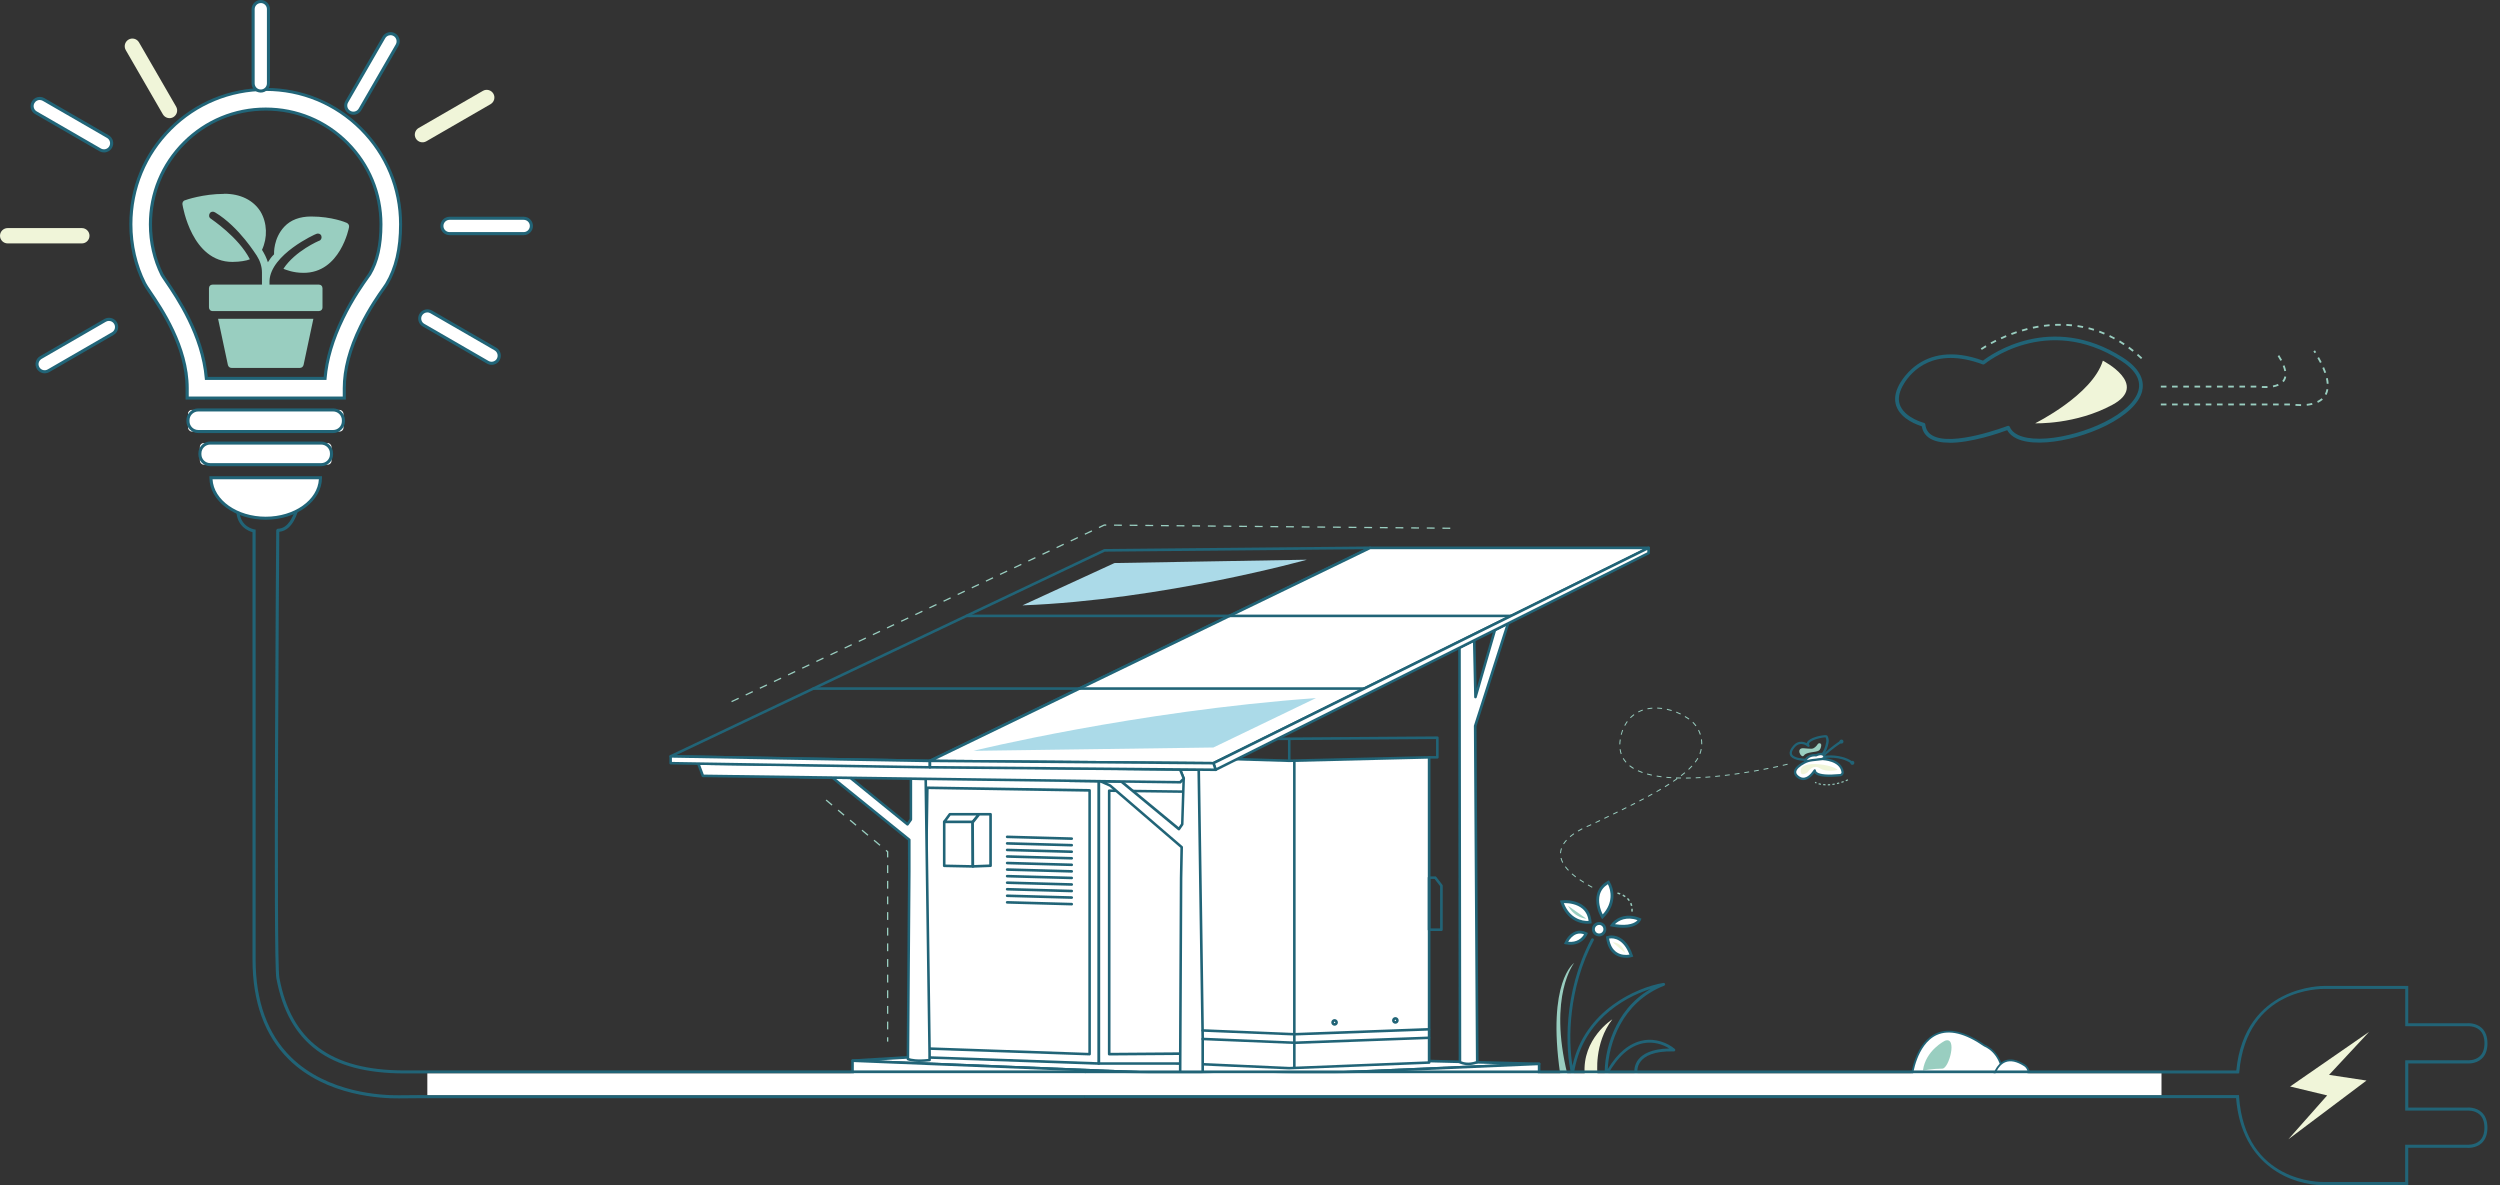<?xml version="1.0" encoding="UTF-8"?>
<svg xmlns="http://www.w3.org/2000/svg" id="uuid-ea9777c8-b7fe-4e36-bc7a-636c5565b83b" width="600" height="284.45" viewBox="0 0 600 284.45">
  <rect x="0" y="0" width="600" height="284.45" fill="#333333" stroke="none"/>
  <path d="M392.74,258.45c-.17.02-.32-.09-.36-.26-.35-1.34-.04-2.81.84-3.93.94-1.18,2.99-2.55,7.41-2.62-1.55-.99-3.79-1.73-6.2-1.27-3.3.62-6.21,3.2-8.65,7.67-.08.14-.23.2-.38.17-.15-.04-.26-.17-.26-.32-.17-5.12,2.02-15.34,11.02-20.55-6.89,2.15-16.67,8.17-18.42,20.34-.02.17-.16.3-.32.29-.17,0-.31-.11-.35-.26-1.33-5.52-2.04-19.36,4.81-32.34.09-.17.3-.23.47-.14s.23.3.14.47c-6.12,11.57-6.13,23.84-5.1,30.09,2.89-13.29,15.37-18.81,21.83-19.89.17-.03.34.08.39.25.05.17-.05.35-.2.41-10.33,4.04-13.31,14.2-13.55,20.03,2.41-3.97,5.26-6.28,8.47-6.89,3.13-.59,5.99.67,7.62,2.04.11.1.15.25.1.38s-.19.23-.33.22c-4.88-.15-7,1.2-7.92,2.35-1.12,1.4-.83,2.89-.72,3.32.05.18-.06.37-.25.42-.02,0-.04,0-.06,0h0Z" style="fill:#216477;"></path>
  <circle cx="383.8" cy="223.01" r="1.38" style="fill:#fff;"></circle>
  <path d="M383.94,224.73h-.2c-.46-.02-.89-.2-1.21-.54-.32-.34-.48-.78-.47-1.24.03-.95.83-1.7,1.78-1.67h0c.95.03,1.7.83,1.67,1.78-.02.46-.2.89-.54,1.21-.29.27-.65.43-1.04.46h0ZM383.71,221.98c-.52.05-.93.47-.95,1-.02.57.43,1.05,1,1.06.28,0,.54-.09.74-.28.2-.19.32-.44.32-.72.02-.57-.43-1.05-1-1.06h-.11Z" style="fill:#216477;"></path>
  <path d="M381.63,221.32c-1.64.26-5.29-.37-6.79-4.87,2.15-.24,6.52.4,6.79,4.87Z" style="fill:#fff;"></path>
  <path d="M381.38,221.69c-1.89.16-5.39-.72-6.86-5.14l-.14-.41.42-.05c1.58-.17,3.83.11,5.39,1.42,1.08.91,1.68,2.18,1.78,3.77l.02.32-.31.05c-.1.02-.2.03-.3.04h0ZM375.32,216.76c1.39,3.61,4.31,4.37,5.94,4.26-.14-1.24-.65-2.24-1.51-2.96-1.26-1.05-3.08-1.36-4.44-1.3h0Z" style="fill:#216477;"></path>
  <path d="M380.65,224.08c-.38.98-1.88,2.8-4.8,2.22.55-1.26,2.28-3.46,4.8-2.22Z" style="fill:#fff;"></path>
  <path d="M377.35,226.73c-.47.04-.99.02-1.57-.1l-.42-.08.17-.39c.42-.96,1.32-2.14,2.58-2.6.87-.32,1.77-.24,2.69.21l.29.14-.11.29c-.35.9-1.51,2.36-3.62,2.53h0ZM376.37,226.02c2.11.24,3.33-.91,3.81-1.78-.63-.24-1.25-.26-1.84-.05-.88.32-1.57,1.11-1.97,1.82h0Z" style="fill:#216477;"></path>
  <path d="M386.02,211.75c.91,1.42,1.89,5.06-1.44,8.3-1.12-1.9-2.38-6.22,1.44-8.3Z" style="fill:#fff;"></path>
  <path d="M384.5,220.6l-.22-.38c-.8-1.37-1.54-3.68-.98-5.7.37-1.32,1.23-2.36,2.55-3.08l.28-.15.17.27c.99,1.55,1.97,5.38-1.48,8.73l-.32.31h0ZM385.89,212.21c-.99.62-1.64,1.45-1.93,2.49-.45,1.63.05,3.5.69,4.76,2.57-2.77,2.02-5.78,1.24-7.26h0Z" style="fill:#216477;"></path>
  <path d="M385.81,225c1.27-.42,4.2-.14,5.72,4.35-1.68.46-5.17.24-5.72-4.35Z" style="fill:#fff;"></path>
  <path d="M390.7,229.85c-.96.08-2.1-.09-3.08-.74-1.2-.81-1.93-2.18-2.15-4.07l-.03-.28.26-.09c1.43-.47,4.57-.14,6.16,4.57l.12.35-.35.1c-.28.08-.59.14-.93.16h0ZM386.19,225.26c.23,1.53.84,2.63,1.81,3.28.98.66,2.17.73,3.07.57-1.34-3.57-3.62-4.11-4.88-3.85Z" style="fill:#216477;"></path>
  <path d="M386.94,222.04c.73-1.05,3.07-2.82,6.59-1.38-.32.82-2.08,2.25-6.59,1.38Z" style="fill:#fff;"></path>
  <path d="M390.32,222.63c-.93.08-2.07.02-3.46-.25l-.52-.1.3-.44c.81-1.18,3.32-3.01,7-1.5l.31.13-.12.32c-.28.72-1.3,1.67-3.52,1.85h0ZM387.58,221.8c3.36.53,4.91-.33,5.43-.96-2.64-.93-4.53.05-5.43.96Z" style="fill:#216477;"></path>
  <path d="M376.33,217.39l4.4,3.1s-2.77-.12-4.4-3.1Z" style="fill:#99cec0;"></path>
  <path d="M387.04,226.15l3.01,2.56s-.61-2.46-3.01-2.56Z" style="fill:#f0f5d9;"></path>
  <path d="M376.18,257.87c-4.66-18.99,1.62-26.76,1.62-26.76,0,0-6.56,4.34-3.37,26.56l1.75.2Z" style="fill:#99cec0;"></path>
  <path d="M383.4,257.8s-.91-7.36,3.55-13.15c0,0-7.32,4.63-6.62,13.22l3.07-.08h0Z" style="fill:#f0f5d9;"></path>
  <path d="M391.86,218.79l-.35-.02c.02-.23.02-.45,0-.66l.35-.02c.02.23.02.47,0,.72h0ZM391.42,217.45c-.05-.22-.12-.42-.2-.63l.32-.14c.1.22.17.44.23.69l-.34.08h0ZM390.89,216.25c-.12-.18-.26-.35-.42-.5l.24-.24c.17.17.33.35.46.55l-.29.2h0ZM389.96,215.33c-.17-.13-.37-.24-.57-.35l.16-.31c.22.11.42.24.61.38l-.2.28ZM388.79,214.71c-.37-.14-.63-.19-.63-.19l.06-.34s.29.05.69.2l-.12.32Z" style="fill:#99cec0;"></path>
  <path d="M429.84,181.61c-.07-.08-.12-.16-.17-.24-.28-.5-.2-1.11.24-1.8.59-.92,1.29-1.44,2.09-1.54.64-.08,1.21.12,1.62.34.02-.08.05-.15.08-.22.57-1.15,3.47-1.7,4.32-1.72.24,0,.48.02.59.2.27.49.35,1.08.25,1.64-.5,2.64-1.63,3.33-1.68,3.36-.02.02-.05.02-.07.03l-3.47.97s-.05,0-.07,0c-.3,0-2.8,0-3.72-1.04h0ZM438.15,176.98c-.6-.07-3.33.5-3.91,1.33-.12.17-.11.32.02.51.08.11.07.28-.04.37s-.27.1-.38,0c0,0-.82-.75-1.79-.62-.63.08-1.2.52-1.69,1.29-.32.5-.4.92-.22,1.23.47.84,2.55,1,3.36.99l3.39-.95c.15-.11.98-.81,1.39-2.97.08-.41.03-.83-.14-1.19h0ZM437.03,181.4h0ZM437.03,181.4h0Z" style="fill:#216477;"></path>
  <path d="M437.62,181.3c-.1-.11-.09-.29.02-.38.02-.02,1.92-1.78,4.07-3.16.13-.08.3-.05.38.08s.05.3-.08.38c-2.11,1.36-3.98,3.08-3.99,3.1-.11.11-.29.1-.39-.02h0Z" style="fill:#216477;"></path>
  <path d="M437.84,181.83s-.06-.09-.07-.14c-.02-.15.08-.29.23-.32.15-.02,3.66-.52,6.47,1.31.13.08.17.26.08.38s-.26.17-.38.08c-2.64-1.72-6.05-1.23-6.09-1.23-.1.02-.19-.02-.25-.09h0Z" style="fill:#216477;"></path>
  <path d="M436,182.41s-1.47.73-2.77.26c0,0,.48-1.57,2.65-1.4,0,0,1.55-.84,1.99.29,0,0,.41.54-1.88.86h0Z" style="fill:#fff;"></path>
  <path d="M433.03,182.84c-.06-.07-.08-.17-.06-.26,0-.02.56-1.75,2.86-1.6.25-.12,1.01-.44,1.64-.22.3.11.53.34.66.66.05.1.09.26.02.41-.11.25-.43.61-2.07.84-.26.12-1.66.72-2.94.25-.05-.02-.08-.05-.11-.08h0ZM437.5,181.44c-.06-.07-.14-.12-.22-.15-.41-.15-1.05.11-1.26.23-.05.02-.1.04-.16.03-1.4-.11-2.01.56-2.24.95,1.09.23,2.24-.32,2.25-.32.03-.02.05-.02.08-.02,1.3-.18,1.6-.41,1.67-.49-.03-.08-.08-.15-.13-.21h0ZM437.67,181.71h0Z" style="fill:#216477;"></path>
  <path d="M437.37,182.17s4.35.05,4.85,3.08c.07.38-.2.75-.6.78-1.88.18-6,.44-6.1-1.15,0,0-1.94,3.37-4.14,1.46-1.51-1.31.32-2.61,1.61-3.31.61-.32,1.27-.53,1.96-.6l2.42-.27h0Z" style="fill:#fff;"></path>
  <path d="M430.94,186.31c-.31-.35-.44-.74-.4-1.15.09-.79.87-1.59,2.32-2.37.63-.34,1.33-.55,2.06-.63l2.42-.27h.04c.19,0,4.59.1,5.12,3.32.05.26-.02.53-.19.75-.16.21-.39.34-.66.36-3.15.3-5.16.11-5.97-.59-.08-.08-.16-.15-.22-.23-.43.58-1.27,1.51-2.32,1.7-.68.11-1.33-.1-1.94-.62-.1-.08-.18-.17-.26-.25h0ZM437.39,182.44l-2.4.27c-.66.08-1.29.26-1.86.57-1.24.66-1.97,1.36-2.03,1.94-.04.32.12.61.47.91.48.41.96.58,1.48.5,1.26-.21,2.23-1.87,2.25-1.88.06-.11.18-.16.3-.13.12.03.2.13.21.25,0,.17.09.31.23.43.68.57,2.65.74,5.57.46.11,0,.2-.06.27-.15s.1-.2.08-.32c-.44-2.67-4.29-2.84-4.57-2.86h0Z" style="fill:#216477;"></path>
  <circle cx="441.95" cy="177.98" r=".48" style="fill:#216477;"></circle>
  <circle cx="444.56" cy="183.08" r=".48" style="fill:#216477;"></circle>
  <path d="M441.03,184.77s-2.58.7-4.28-.39-2.93.96-2.93.96c0,0-1.95,1.46-1.61-.68.34-2.14,7.51-1.25,8.82.11h0Z" style="fill:#f0f5d9;"></path>
  <path d="M436.57,178.38c.28-.07.54.16.53.45-.03.44-.15,1.05-.62,1.33-.75.45-2.92.25-3.53,1.15-.61.91-2.1-1.86-.11-1.73s2.12.29,2.85-.32c.55-.46.49-.79.88-.88h0Z" style="fill:#99cec0;"></path>
  <path d="M435.56,187.89l.12-.25c.11.05.21.1.32.14l-.11.26c-.11-.05-.23-.1-.34-.15h0ZM436.43,188.23l.08-.26c.17.05.35.09.53.13l-.05.27c-.19-.04-.38-.08-.55-.14ZM437.55,188.45l.03-.28c.17.02.36.03.54.04v.28c-.2,0-.39-.02-.57-.05h0ZM438.68,188.5v-.28c.17,0,.36-.02.54-.03l.02.28c-.19.02-.38.03-.57.03ZM439.8,188.4l-.04-.27c.18-.02.36-.05.54-.09l.05.27c-.18.04-.37.07-.56.09h0ZM440.9,188.19l-.06-.27c.18-.05.36-.09.53-.14l.08.27c-.17.05-.35.1-.54.14h0ZM441.98,187.89l-.08-.26c.19-.06.36-.12.52-.18l.1.26c-.16.06-.34.12-.53.18ZM443.04,187.51l-.11-.26c.32-.13.5-.22.5-.22l.12.25s-.2.1-.52.23h0Z" style="fill:#99cec0;"></path>
  <path d="M376.05,208.65c-.17-.2-.32-.38-.47-.58l.19-.14c.22.29.47.59.75.88l-.17.16c-.11-.11-.2-.22-.29-.32h0ZM377.19,209.8l.16-.17c.28.25.58.49.9.74l-.14.19c-.32-.25-.63-.5-.91-.75h0ZM374.95,207.07c-.19-.37-.33-.75-.42-1.12l.23-.05c.08.35.22.71.4,1.07l-.21.11h0ZM379.06,211.23l.14-.2c.31.21.64.42.98.63l-.12.2c-.34-.21-.67-.43-.99-.64h0ZM381.06,212.48l.11-.2c.33.19.67.38,1.02.57l-.11.2c-.35-.19-.7-.38-1.03-.57h0ZM374.41,204.75c.02-.39.1-.79.23-1.18l.22.08c-.13.37-.2.74-.22,1.12h-.23v-.02ZM375.16,202.49c.2-.32.44-.63.72-.94l.17.16c-.27.3-.5.61-.7.91l-.2-.13h0ZM376.89,200.9l-.15-.18c.29-.25.6-.49.93-.72l.14.19c-.33.23-.64.47-.92.72h0ZM378.78,199.56l-.12-.2c.33-.2.68-.39,1.03-.57l.11.21c-.35.18-.69.37-1.02.57ZM380.85,198.49l-.09-.21c.38-.17.62-.26.63-.26l.44-.21.1.21-.45.21s-.25.09-.63.26ZM382.99,197.52l-.1-.21c.35-.17.71-.34,1.06-.5l.1.21c-.35.17-.7.33-1.06.5ZM385.1,196.51l-.1-.21c.35-.17.71-.34,1.05-.5l.1.21c-.35.17-.7.34-1.05.5ZM387.22,195.49l-.11-.21c.35-.17.71-.35,1.05-.51l.11.21c-.35.17-.7.34-1.05.51ZM389.32,194.46l-.11-.21c.35-.17.71-.35,1.05-.52l.11.21c-.35.17-.69.35-1.05.52ZM391.42,193.42l-.11-.21c.35-.18.7-.35,1.04-.53l.11.21c-.34.17-.69.35-1.05.53h0ZM393.51,192.35l-.11-.21c.35-.18.7-.36,1.04-.54l.11.2c-.34.18-.69.36-1.04.54h0ZM395.58,191.24l-.11-.2c.35-.19.69-.38,1.02-.57l.11.2c-.33.19-.68.38-1.02.57ZM390.14,182.99c-.26-.29-.48-.6-.67-.93l.2-.12c.18.31.4.61.64.89l.03.04-.17.16-.04-.04h0ZM391.03,183.85l.14-.18c.29.23.61.45.95.66l-.12.2c-.35-.21-.68-.44-.97-.67h0ZM388.98,180.99c-.13-.37-.22-.76-.27-1.16l.23-.03c.05.38.14.76.26,1.12l-.22.08h0ZM393.06,185.07l.1-.21c.34.15.7.3,1.08.44l-.08.22c-.38-.14-.75-.29-1.09-.44h0ZM397.63,190.1l-.11-.2c.35-.2.69-.39,1.01-.59l.12.2c-.33.2-.67.39-1.02.59ZM388.64,178.64c0-.38.05-.78.11-1.18l.23.04c-.06.39-.1.78-.11,1.15h-.23ZM395.28,185.87l.06-.23c.36.1.74.2,1.13.28l-.05.23c-.39-.08-.78-.18-1.15-.28h0ZM399.65,188.91l-.12-.2c.34-.21.67-.41.99-.62l.13.2c-.32.2-.66.41-.99.63h0ZM397.58,186.37l.04-.23c.37.06.76.12,1.15.17l-.03.23c-.4-.05-.79-.11-1.17-.17h0ZM388.98,176.3c.1-.39.22-.77.35-1.13l.22.08c-.14.35-.25.72-.35,1.11l-.23-.06h0ZM399.92,186.67l.02-.23c.38.04.77.07,1.17.09l-.02.23c-.4-.02-.79-.05-1.18-.09ZM401.63,187.64l-.13-.2c.31-.21.62-.42.9-.63h-.14v-.23c.39.02.78.02,1.18.03v.23c-.32,0-.64-.02-.96-.02l.11.14c-.31.22-.63.44-.96.67h0ZM389.83,174.09c.19-.35.4-.69.63-1.01l.19.14c-.22.3-.43.63-.61.98l-.2-.11h0ZM403.53,186.27l-.14-.19c.32-.25.63-.49.91-.73l.15.18c-.29.24-.6.49-.92.74ZM391.22,172.18c.13-.13.26-.25.38-.36.17-.14.34-.29.51-.41l.14.19c-.17.13-.34.26-.5.4-.13.11-.26.23-.38.35l-.17-.17h0ZM404.62,186.85v-.23c.38,0,.78,0,1.17-.02v.23c-.38,0-.78.02-1.17.02ZM406.97,186.79v-.23c.38-.02.77-.04,1.16-.06l.02.23c-.39.02-.78.05-1.18.06ZM393.24,170.98l-.11-.21c.35-.18.72-.33,1.09-.47l.08.22c-.37.13-.72.28-1.06.45h0ZM405.18,184.58c.29-.28.57-.56.82-.83l.17.16c-.26.28-.53.56-.83.84l-.16-.17h0ZM409.31,186.66l-.02-.23c.39-.03.78-.06,1.17-.09l.02.23c-.39.03-.78.06-1.18.09ZM395.42,170.23l-.05-.23c.38-.08.78-.13,1.18-.16l.02.23c-.39.03-.78.08-1.15.16h0ZM406.74,182.87c.14-.19.28-.38.41-.57.08-.13.17-.26.24-.39l.2.11c-.08.14-.16.27-.25.41-.13.19-.26.38-.41.58l-.19-.14ZM411.66,186.46l-.02-.23c.39-.04.78-.08,1.17-.12l.02.23c-.38.05-.78.08-1.17.12ZM397.73,170.05v-.23c.39.02.79.05,1.18.09l-.03.23c-.39-.05-.78-.08-1.15-.09h0ZM407.87,180.87c.14-.36.23-.73.31-1.11l.23.05c-.08.39-.18.78-.32,1.15l-.22-.08h0ZM400.03,170.34l.05-.23c.38.08.76.19,1.15.3l-.07.23c-.37-.11-.75-.21-1.12-.29h0ZM413.99,186.21l-.03-.23c.39-.05.78-.1,1.16-.14l.03.23c-.38.05-.78.1-1.17.14h0ZM408.3,178.61c0-.38-.02-.77-.07-1.15l.23-.03c.05.39.08.79.08,1.19h-.24ZM402.25,171.02l.08-.22c.36.14.72.3,1.08.47l-.11.21c-.35-.17-.71-.33-1.06-.47h0ZM416.32,185.91l-.03-.23c.39-.05.78-.11,1.16-.17l.04.23c-.38.06-.77.11-1.16.17h0ZM407.97,176.34c-.11-.36-.26-.72-.43-1.07l.21-.11c.18.35.33.72.44,1.1l-.23.07h0ZM404.33,172.05l.12-.2c.28.16.55.33.81.51.06.05.12.08.18.13l-.14.19c-.06-.05-.12-.08-.18-.12-.26-.17-.53-.35-.8-.5h0ZM406.94,174.29c-.23-.31-.48-.61-.75-.87l.17-.17c.28.28.54.58.78.9l-.19.14h0ZM418.65,185.56l-.04-.23c.39-.06.78-.12,1.16-.19l.04.23c-.38.06-.77.13-1.16.19ZM420.97,185.18l-.04-.23c.4-.07.78-.14,1.15-.2l.05.23c-.38.07-.76.14-1.16.2ZM423.28,184.76l-.05-.23c.4-.08.78-.15,1.15-.23l.05.23c-.37.08-.75.15-1.15.23ZM425.59,184.31l-.05-.23c.41-.08.8-.17,1.15-.24l.05.23c-.35.08-.74.16-1.15.24h0ZM427.89,183.8l-.05-.23c.74-.17,1.15-.27,1.15-.27l.05.23s-.41.11-1.16.27h0Z" style="fill:#99cec0;"></path>
  <polygon points="204.62 254.56 298.58 258.37 369.39 255.33 244.88 252.12 204.62 254.56" style="fill:#fff;"></polygon>
  <path d="M298.6,258.68l-93.99-3.81c-.17,0-.3-.14-.3-.31s.13-.31.29-.32l40.26-2.44,124.54,3.21c.17,0,.31.14.31.31s-.13.31-.3.32l-70.8,3.04h0ZM210.81,254.5l87.79,3.56,61.68-2.65-115.41-2.97-34.06,2.07Z" style="fill:#216477;"></path>
  <path d="M223.18,182.93h0l-62.22-1.1c-.14,0-.27-.1-.3-.25s.04-.29.17-.35l104.12-49.43s.08-.03.13-.03l63.73-.61h0c.14,0,.27.1.31.24.04.14-.04.29-.17.35l-105.63,51.13s-.09.03-.14.03h0ZM162.29,181.23l60.81,1.07,104.31-50.49-62.27.59-102.86,48.83h0Z" style="fill:#216477;"></path>
  <path d="M259.05,165.57h-63.83c-.17,0-.31-.14-.31-.31s.14-.31.31-.31h63.83c.17,0,.31.14.31.31s-.14.31-.31.31Z" style="fill:#216477;"></path>
  <path d="M295.06,148.13h-63.04c-.17,0-.31-.14-.31-.31s.14-.31.31-.31h63.04c.17,0,.31.14.31.31s-.14.31-.31.31Z" style="fill:#216477;"></path>
  <path d="M358.79,151.21l-4.67,16.09-.3-13.61-3.54,1.77.11,99.45s1.71.95,4.14,0l-.49-80.67,7.9-24.62-3.15,1.58h0Z" style="fill:#fff;"></path>
  <path d="M352.37,255.64c-1.28,0-2.09-.44-2.13-.46-.1-.05-.16-.16-.16-.28l-.11-99.45c0-.12.07-.23.17-.28l3.54-1.77c.1-.05.21-.04.3.01s.15.16.15.26l.26,11.57,4.1-14.14c.02-.08.08-.16.16-.19l3.15-1.58c.11-.05.25-.04.34.04.1.08.13.22.1.34l-7.88,24.57.49,80.62c0,.13-.08.25-.2.29-.86.34-1.62.44-2.27.44h0ZM350.71,254.71c.44.19,1.75.61,3.51-.02l-.49-80.45s0-.07.01-.1l7.67-23.91-2.37,1.19-4.63,15.96c-.04.15-.19.25-.34.22-.16-.02-.27-.15-.27-.31l-.29-13.11-2.92,1.46.11,99.06h0Z" style="fill:#216477;"></path>
  <polygon points="369.39 255.33 369.39 259.8 298.37 263.08 204.62 258.37 204.62 254.56 298.58 258.37 369.39 255.33" style="fill:#fff;"></polygon>
  <path d="M298.38,263.4l-93.78-4.71c-.17,0-.3-.14-.3-.31v-3.81c0-.08.04-.17.1-.23s.16-.09.23-.09l93.97,3.81,70.78-3.04c.08,0,.17.03.23.08.06.06.1.14.1.23v4.47c0,.17-.13.31-.3.31l-71.02,3.29h0ZM204.93,258.07l93.45,4.7,70.69-3.27v-3.84l-70.48,3.03-93.67-3.79v3.18h0Z" style="fill:#216477;"></path>
  <path d="M298.58,263.4c-.17,0-.31-.14-.31-.31v-4.71c0-.17.14-.31.31-.31s.31.14.31.31v4.71c0,.17-.14.31-.31.31Z" style="fill:#216477;"></path>
  <polygon points="342.98 181.76 342.98 255.01 309.42 256.36 282.37 255.14 282.37 181.76 309.42 182.58 342.98 181.76" style="fill:#fff;"></polygon>
  <path d="M309.44,256.67l-27.09-1.22c-.17,0-.3-.14-.3-.31v-73.38c0-.08.04-.17.1-.22.06-.06.14-.09.23-.09l27.06.82,33.54-.82c.08,0,.17.03.23.09.06.06.1.14.1.22v73.25c0,.17-.13.31-.3.31l-33.55,1.34h0ZM282.68,254.84l26.76,1.21,33.23-1.33v-72.64l-33.23.82-26.75-.81v72.76Z" style="fill:#216477;"></path>
  <path d="M282.37,182.07h-.03c-.17-.02-.29-.17-.28-.34l.44-4.27c.02-.16.15-.28.31-.28l62.15-.44c.08,0,.16.03.22.09.06.06.09.14.09.22v4.71c0,.17-.14.31-.31.31h-1.97c-.17,0-.31-.14-.31-.31s.14-.31.31-.31h1.66v-4.08l-61.55.43-.41,3.99c-.02.16-.15.28-.31.28h0Z" style="fill:#216477;"></path>
  <path d="M310.64,256.4c-.17,0-.31-.14-.31-.31v-73.37c0-.17.14-.31.31-.31s.31.14.31.31v73.37c0,.17-.14.31-.31.31Z" style="fill:#216477;"></path>
  <path d="M309.42,182.77c-.17,0-.31-.14-.31-.31v-5.1c0-.17.14-.31.31-.31s.31.14.31.31v5.1c0,.17-.14.31-.31.31Z" style="fill:#216477;"></path>
  <path d="M345.93,223.44h-2.96c-.17,0-.31-.14-.31-.31v-12.49c0-.17.14-.31.31-.31h1.48c.1,0,.19.05.25.12l1.48,1.92c.04.05.07.12.07.19v10.58c0,.17-.14.31-.31.31ZM343.29,222.82h2.33v-10.16l-1.32-1.71h-1.01v11.87h0Z" style="fill:#216477;"></path>
  <polygon points="220.44 185.51 263.73 185.51 263.73 255.25 219.36 253.67 220.44 185.51" style="fill:#fff;"></polygon>
  <path d="M263.73,255.56h-.01l-44.37-1.58c-.17,0-.31-.15-.3-.32l1.08-68.16c0-.17.14-.31.31-.31h43.29c.17,0,.31.14.31.31v69.74c0,.08-.04.17-.1.23-.06.05-.14.09-.22.09h0ZM219.68,253.37l43.74,1.55v-69.11h-42.67l-1.07,67.55h0Z" style="fill:#216477;"></path>
  <polygon points="222.56 189.07 261.5 189.69 261.5 253 221.59 251.61 222.56 189.07" style="fill:#fff;"></polygon>
  <path d="M261.5,253.31h-.01l-39.92-1.39c-.17,0-.31-.15-.3-.32l.97-62.54c0-.08.04-.16.1-.22s.14-.08.22-.09l38.94.62c.17,0,.31.14.31.31v63.31c0,.08-.04.17-.1.23-.06.05-.14.09-.22.09h0ZM221.91,251.31l39.29,1.37v-62.67l-38.33-.62-.96,61.92Z" style="fill:#216477;"></path>
  <rect x="263.73" y="185.51" width="21.14" height="69.74" style="fill:#fff;"></rect>
  <path d="M284.88,255.56h-21.14c-.17,0-.31-.14-.31-.31v-69.74c0-.17.14-.31.31-.31h21.14c.17,0,.31.14.31.31v69.74c0,.17-.14.31-.31.31ZM264.05,254.94h20.52v-69.12h-20.52v69.12Z" style="fill:#216477;"></path>
  <polygon points="395.67 131.49 291.22 183.16 223.18 182.62 328.81 131.49 395.67 131.49" style="fill:#fff;"></polygon>
  <path d="M291.22,183.48h0l-68.04-.55c-.14,0-.27-.1-.3-.25s.04-.29.17-.35l105.63-51.13s.09-.03.14-.03h66.86c.14,0,.27.1.31.24s-.04.29-.17.35l-104.45,51.68s-.09.03-.14.03h0ZM224.52,182.32l66.62.54,103.19-51.05h-65.45l-104.36,50.52Z" style="fill:#216477;"></path>
  <path d="M327.41,165.57h-68.37c-.17,0-.31-.14-.31-.31s.14-.31.31-.31h68.37c.17,0,.31.14.31.31s-.14.31-.31.31Z" style="fill:#216477;"></path>
  <path d="M362.65,148.13h-67.59c-.17,0-.31-.14-.31-.31s.14-.31.31-.31h67.59c.17,0,.31.14.31.31s-.14.31-.31.31Z" style="fill:#216477;"></path>
  <path d="M199.8,186.63l1.33,1.12,17.09,13.81v2.09s0,5.58,0,5.58l-.33,44.94s1.43.71,5.2.25v-1.59l-.93-65.89-3.56-.05v9.81l-.82,1.15-13.7-11.15-12.03-.16" style="fill:#fff;"></path>
  <path d="M220.73,254.88c-2.06,0-2.92-.41-2.97-.44-.11-.05-.17-.16-.17-.28l.33-44.94-.02-5.58v-1.94l-16.96-13.72-1.25-1.05-7.62-.1c-.17,0-.31-.14-.31-.32,0-.17.14-.31.31-.31h0l12.03.16c.07,0,.14.02.19.07l13.44,10.94.57-.8v-9.71c0-.08.03-.16.09-.22s.14-.1.22-.09l3.56.05c.17,0,.31.14.31.31l.93,65.89v1.6c0,.16-.12.29-.28.31-.94.11-1.74.16-2.42.16h.01ZM218.21,253.95c.46.15,1.86.49,4.58.19v-1.32l-.93-65.58-2.94-.04v9.49c0,.07-.02.13-.05.18l-.82,1.15c-.05.07-.13.11-.22.13-.08.01-.17-.01-.24-.07l-13.61-11.09-3.3-.04.66.55,17.09,13.81c.07.06.11.15.11.25v2.09s0,5.58,0,5.58l-.33,44.72h0Z" style="fill:#216477;"></path>
  <polygon points="291.76 184.75 395.67 132.75 395.67 131.49 291.22 183.16 291.76 184.75" style="fill:#fff;"></polygon>
  <path d="M291.76,185.06s-.08,0-.12-.02c-.08-.04-.15-.1-.18-.19l-.55-1.59c-.05-.15.02-.31.16-.38l104.45-51.68c.1-.05.21-.04.31.01.09.06.15.16.15.26v1.26c0,.12-.07.23-.17.28l-103.9,52s-.09.04-.14.04h0ZM291.6,183.32l.34.99,103.41-51.76v-.56l-103.75,51.33Z" style="fill:#216477;"></path>
  <path d="M315.83,167.54l-24.62,11.86-57.59.8s38.8-9.54,82.2-12.66h0Z" style="fill:#abdae8;"></path>
  <path d="M245.38,145.29l22.1-10.16,46.18-.8s-34.48,9.65-68.28,10.96Z" style="fill:#abdae8;"></path>
  <path d="M257.21,217.31h0l-15.5-.43c-.17,0-.31-.15-.31-.32,0-.17.16-.31.32-.31l15.5.43c.17,0,.31.15.31.32,0,.17-.14.31-.31.31h0Z" style="fill:#216477;"></path>
  <path d="M257.21,215.73h0l-15.5-.43c-.17,0-.31-.15-.31-.32,0-.17.16-.31.32-.31l15.5.43c.17,0,.31.15.31.32,0,.17-.14.31-.31.31h0Z" style="fill:#216477;"></path>
  <path d="M257.21,214.16h0l-15.5-.43c-.17,0-.31-.15-.31-.32,0-.17.16-.31.32-.31l15.5.43c.17,0,.31.15.31.32,0,.17-.14.31-.31.31h0Z" style="fill:#216477;"></path>
  <path d="M257.21,212.59h0l-15.5-.43c-.17,0-.31-.15-.31-.32,0-.17.16-.31.32-.31l15.5.43c.17,0,.31.15.31.32,0,.17-.14.31-.31.31h0Z" style="fill:#216477;"></path>
  <path d="M257.21,211.02h0l-15.5-.43c-.17,0-.31-.15-.31-.32,0-.17.16-.31.32-.31l15.5.43c.17,0,.31.15.31.32,0,.17-.14.31-.31.31h0Z" style="fill:#216477;"></path>
  <path d="M257.21,209.44h0l-15.5-.43c-.17,0-.31-.15-.31-.32,0-.17.16-.31.32-.31l15.5.43c.17,0,.31.15.31.32,0,.17-.14.31-.31.31h0Z" style="fill:#216477;"></path>
  <path d="M257.21,207.87h0l-15.5-.43c-.17,0-.31-.15-.31-.32,0-.17.16-.31.32-.31l15.5.43c.17,0,.31.15.31.32,0,.17-.14.31-.31.31h0Z" style="fill:#216477;"></path>
  <path d="M257.21,206.3h0l-15.5-.43c-.17,0-.31-.15-.31-.32,0-.17.16-.31.32-.31l15.5.43c.17,0,.31.15.31.32,0,.17-.14.31-.31.31h0Z" style="fill:#216477;"></path>
  <path d="M257.21,204.73h0l-15.5-.43c-.17,0-.31-.15-.31-.32,0-.17.16-.31.32-.31l15.5.43c.17,0,.31.15.31.32,0,.17-.14.31-.31.31h0Z" style="fill:#216477;"></path>
  <path d="M257.21,203.16h0l-15.5-.43c-.17,0-.31-.15-.31-.32,0-.17.16-.31.32-.31l15.5.43c.17,0,.31.15.31.32,0,.17-.14.31-.31.31h0Z" style="fill:#216477;"></path>
  <path d="M257.21,201.59h0l-15.5-.43c-.17,0-.31-.15-.31-.32,0-.17.16-.31.32-.31l15.5.43c.17,0,.31.15.31.32,0,.17-.14.31-.31.31h0Z" style="fill:#216477;"></path>
  <polygon points="227.96 195.41 235.01 195.41 233.44 197.25 226.62 197.25 227.96 195.41" style="fill:#fff;"></polygon>
  <path d="M233.44,197.56h-6.82c-.12,0-.23-.07-.28-.17s-.04-.23.02-.32l1.34-1.83c.06-.08.15-.13.25-.13h7.04c.12,0,.23.07.28.18.05.11.04.24-.05.34l-1.56,1.83c-.06.07-.14.11-.24.11h0ZM227.24,196.93h6.06l1.03-1.21h-6.2l-.89,1.21Z" style="fill:#216477;"></path>
  <path d="M233.49,208.25h0l-6.88-.14c-.17,0-.31-.14-.31-.31v-10.55c0-.17.14-.31.31-.31s.31.14.31.31v10.24l6.25.13-.05-10.17c0-.17.14-.31.31-.31h0c.17,0,.31.14.31.31l.05,10.5c0,.08-.04.17-.1.22-.06.06-.14.09-.22.09h0Z" style="fill:#216477;"></path>
  <polygon points="233.49 207.93 237.75 207.77 237.75 195.41 235.01 195.41 233.44 197.39 233.49 207.93" style="fill:#fff;"></polygon>
  <path d="M233.49,208.25c-.08,0-.16-.03-.22-.08-.06-.06-.1-.14-.1-.22l-.05-10.54c0-.07.02-.14.07-.2l1.56-1.98c.06-.08.15-.12.25-.12h2.74c.17,0,.31.14.31.31v12.36c0,.17-.13.31-.3.31l-4.24.16h-.01ZM233.75,197.5l.05,10.11,3.62-.14v-11.74h-2.28l-1.4,1.77Z" style="fill:#216477;"></path>
  <path d="M175.64,168.53l-.13-.28,1.7-.8.13.28-1.7.8ZM179.03,166.93l-.13-.28,1.7-.8.13.28-1.7.8ZM182.43,165.32l-.13-.28,1.7-.8.13.28-1.7.8ZM185.82,163.71l-.13-.28,1.7-.8.13.28-1.7.8ZM189.21,162.11l-.13-.28,1.7-.8.13.28-1.7.8ZM192.6,160.5l-.13-.28,1.7-.8.13.28-1.7.8ZM195.99,158.89l-.13-.28,1.7-.8.13.28-1.7.8ZM199.38,157.29l-.13-.28,1.7-.8.13.28-1.7.8ZM202.78,155.67l-.13-.28,1.7-.8.13.28-1.7.8ZM206.17,154.07l-.13-.28,1.7-.8.13.28-1.7.8ZM209.56,152.46l-.13-.28,1.7-.8.13.28-1.7.8ZM212.95,150.85l-.13-.28,1.7-.8.13.28-1.7.8ZM216.34,149.25l-.13-.28,1.7-.8.13.28-1.7.8ZM219.74,147.64l-.13-.28,1.7-.8.13.28-1.7.8ZM223.12,146.03l-.13-.28,1.7-.8.13.28-1.7.8ZM226.52,144.43l-.13-.28,1.7-.8.13.28-1.7.8ZM229.91,142.82l-.13-.28,1.7-.8.13.28-1.7.8ZM233.3,141.21l-.13-.28,1.7-.8.13.28-1.7.8ZM236.69,139.61l-.13-.28,1.7-.8.13.28-1.7.8ZM240.08,138l-.13-.28,1.7-.8.13.28-1.7.8ZM243.48,136.39l-.13-.28,1.7-.8.13.28-1.7.8ZM246.86,134.78l-.13-.28,1.7-.8.13.28-1.7.8ZM250.26,133.17l-.13-.28,1.7-.8.13.28-1.7.8ZM253.65,131.57l-.13-.28,1.7-.8.13.28-1.7.8ZM257.04,129.96l-.13-.28,1.7-.8.13.28-1.7.8ZM260.43,128.35l-.13-.28,1.7-.8.13.28-1.7.8ZM348.06,126.94l-1.88-.02v-.31l1.88.02v.31h0ZM344.31,126.9l-1.88-.02v-.31l1.88.02v.31h0ZM340.56,126.87l-1.88-.02v-.31l1.88.02v.31h0ZM336.8,126.83l-1.88-.02v-.31l1.88.02v.31ZM333.05,126.8l-1.88-.02v-.31l1.88.02v.31h0ZM329.3,126.77l-1.88-.02v-.31l1.88.02v.31ZM263.82,126.75l-.13-.28,1.28-.61h.53v.32h-.46l-1.22.58h0ZM325.54,126.73l-1.88-.02v-.31l1.88.02v.31h0ZM321.79,126.69l-1.88-.02v-.31l1.88.02v.31ZM318.04,126.66l-1.88-.02v-.31l1.88.02v.31h0ZM314.29,126.63l-1.88-.02v-.31l1.88.02v.31ZM310.53,126.59l-1.88-.02v-.31l1.88.02v.31h0ZM306.78,126.56l-1.88-.02v-.31l1.88.02v.31ZM303.03,126.52l-1.88-.02v-.31l1.88.02v.31h0ZM299.27,126.49l-1.88-.02v-.31l1.88.02v.31h0ZM295.52,126.45l-1.88-.02v-.31l1.88.02v.31h0ZM291.77,126.42l-1.88-.02v-.31l1.88.02v.31h0ZM288.01,126.38l-1.88-.02v-.31l1.88.02v.31h0ZM284.26,126.35l-1.88-.02v-.31l1.88.02v.31h0ZM280.51,126.32l-1.88-.02v-.31l1.88.02v.31h0ZM276.76,126.28l-1.88-.02v-.31l1.88.02v.31h0ZM273,126.24l-1.88-.02v-.31l1.88.02v.31h0ZM269.25,126.21l-1.88-.02v-.31l1.88.02v.31h0Z" style="fill:#99cec0;"></path>
  <path d="M213.19,249.98h-.31v-1.04h.31v1.04ZM213.19,247.06h-.31v-1.88h.31v1.88ZM213.19,243.31h-.31v-1.88h.31v1.88ZM213.19,239.55h-.31v-1.88h.31v1.88ZM213.19,235.8h-.31v-1.88h.31v1.88ZM213.19,232.05h-.31v-1.88h.31v1.88ZM213.19,228.29h-.31v-1.88h.31v1.88ZM213.19,224.54h-.31v-1.88h.31v1.88ZM213.19,220.79h-.31v-1.88h.31v1.88ZM213.19,217.03h-.31v-1.88h.31v1.88ZM213.19,213.28h-.31v-1.88h.31v1.88ZM213.19,209.53h-.31v-1.88h.31v1.88ZM213.19,205.78h-.31v-1.29l-.34-.29.2-.24.45.38v1.43h0ZM211.1,202.99l-1.44-1.21.2-.24,1.44,1.21-.2.24ZM208.22,200.58l-1.44-1.21.2-.24,1.44,1.21-.2.24ZM205.35,198.17l-1.44-1.21.2-.24,1.44,1.21-.2.24ZM202.48,195.76l-1.44-1.21.2-.24,1.44,1.21-.2.24ZM199.6,193.34l-1.44-1.21.2-.24,1.44,1.21-.2.24Z" style="fill:#99cec0;"></path>
  <polygon points="266.2 253 266.2 189.76 285.47 190.01 285.47 252.86 266.2 253" style="fill:#fff;"></polygon>
  <path d="M266.2,253.31c-.08,0-.16-.03-.22-.09-.06-.06-.09-.14-.09-.22v-63.23c0-.08.04-.16.09-.22.06-.06.14-.09.22-.09l19.27.25c.17,0,.31.14.31.31v62.85c0,.17-.14.31-.31.31l-19.27.14h0ZM266.52,190.08v62.6l18.64-.14v-62.23l-18.64-.23Z" style="fill:#216477;"></path>
  <path d="M264.1,187.48l2.34,1.03,17.18,14.79-.04,1.89-.11,5.53-.22,46.55s2.48.88,5.41,0v-8.27l-.95-64.29-4.48-.04.88,2.19-.35,10.94-.8,1.17-13.81-11.41-12.49-.17" style="fill:#fff;"></path>
  <path d="M285.94,257.98c-1.61,0-2.73-.38-2.8-.41-.13-.04-.21-.16-.21-.29l.22-46.55.14-7.28-17.03-14.66-2.24-.99-7.39-.1c-.17,0-.31-.14-.31-.32,0-.17.14-.31.31-.31h0l7.45.1h.01l5.04.07c.07,0,.14.02.2.07l13.55,11.19.56-.81.34-10.77-.85-2.13c-.04-.1-.02-.2.03-.29.06-.08.16-.14.26-.14h0l4.48.04c.17,0,.31.14.31.31l.95,64.29v8.28c0,.14-.09.26-.22.3-1.01.31-1.97.41-2.8.41h0ZM283.55,257.04c.62.17,2.57.59,4.78,0v-8.03l-.95-63.97-3.71-.03.7,1.75s.02.08.02.13l-.35,10.94c0,.06-.02.12-.05.17l-.8,1.17c-.05.07-.13.12-.22.13-.09.01-.17-.01-.24-.07l-13.72-11.34-3.4-.05.94.41s.05.03.08.05l17.18,14.79c.07.06.11.15.11.25l-.15,7.42-.22,46.31h0Z" style="fill:#216477;"></path>
  <polygon points="283.22 184.68 284.1 186.87 283.22 187.74 168.69 186.21 167.59 183.27 283.22 184.68" style="fill:#fff;"></polygon>
  <path d="M283.22,188.05h0l-114.53-1.53c-.13,0-.25-.08-.29-.2l-1.1-2.94c-.04-.1-.02-.2.04-.29s.16-.13.26-.13l115.63,1.41c.13,0,.24.08.29.2l.88,2.19c.05.11.02.25-.07.34l-.88.88c-.06.06-.14.09-.22.09h0ZM168.91,185.9l114.19,1.53.64-.64-.73-1.8-114.96-1.4.86,2.31h0Z" style="fill:#216477;"></path>
  <polygon points="223.18 184.15 160.95 183.16 160.95 181.52 223.18 182.62 223.18 184.15" style="fill:#fff;"></polygon>
  <path d="M223.18,184.46h0l-62.22-.99c-.17,0-.31-.14-.31-.31v-1.64c0-.08.04-.16.1-.22s.13-.1.22-.09l62.22,1.1c.17,0,.31.14.31.31v1.53c0,.08-.04.16-.1.22s-.14.09-.22.09ZM161.26,182.86l61.6.98v-.91l-61.6-1.09v1.02Z" style="fill:#216477;"></path>
  <polygon points="223.18 182.62 223.18 184.15 291.76 184.75 291.22 183.16 223.18 182.62" style="fill:#fff;"></polygon>
  <path d="M291.76,185.06h0l-68.58-.6c-.17,0-.31-.14-.31-.31v-1.53c0-.08.04-.16.09-.22.06-.06.14-.09.22-.09l68.04.55c.13,0,.25.08.29.21l.55,1.59c.04.1.02.2-.04.28-.06.08-.16.13-.25.13h0ZM223.49,183.84l67.84.59-.33-.96-67.5-.55v.91h0Z" style="fill:#216477;"></path>
  <path d="M310.65,250.57l-22.02-.91c-.17,0-.31-.15-.3-.32s.16-.31.32-.3l22,.91,32.31-1.19c.17,0,.32.13.32.3s-.13.32-.3.32l-32.33,1.19Z" style="fill:#216477;"></path>
  <path d="M310.65,248.53l-22.02-.91c-.17,0-.31-.15-.3-.32s.16-.31.32-.3l22,.91,32.31-1.19c.17,0,.32.13.32.3s-.13.32-.3.32l-32.33,1.19Z" style="fill:#216477;"></path>
  <path d="M320.3,246.18c-.44,0-.8-.36-.8-.8s.36-.8.8-.8.8.36.8.8-.36.8-.8.8ZM320.3,245.21c-.1,0-.17.08-.17.17s.08.17.17.17.17-.08.17-.17-.08-.17-.17-.17Z" style="fill:#216477;"></path>
  <path d="M334.89,245.7c-.44,0-.8-.36-.8-.8s.36-.8.8-.8.8.36.8.8-.36.8-.8.8ZM334.89,244.73c-.1,0-.17.08-.17.17s.08.17.17.17.17-.08.17-.17-.08-.17-.17-.17Z" style="fill:#216477;"></path>
  <path d="M458.82,258.28s2.06-17.97,17.46-7.33c0,0,3.97,1.34,4.48,7.1" style="fill:#fff;"></path>
  <path d="M458.82,258.5h-.03c-.12-.02-.21-.13-.19-.24,0-.08.24-2,1.09-4.24,1.13-2.98,2.85-5.06,4.95-6.01,3.1-1.41,7.06-.48,11.75,2.75.39.15,4.1,1.72,4.59,7.29,0,.12-.08.23-.2.24-.12,0-.23-.08-.24-.2-.25-2.9-1.41-4.62-2.34-5.56-1-1.01-1.97-1.35-1.98-1.36-.02,0-.03-.02-.05-.03-4.57-3.16-8.38-4.07-11.34-2.74-2.52,1.14-3.96,3.77-4.72,5.76-.84,2.19-1.06,4.12-1.06,4.14-.02.11-.11.19-.22.19h0Z" style="fill:#216477;"></path>
  <path d="M478.47,258.31s1.49-6.47,7.46-2.6c0,0,1.57,1.04.59,2.83" style="fill:#fff;"></path>
  <path d="M486.73,258.65l-.39-.21c.86-1.58-.46-2.5-.52-2.53-1.77-1.15-3.3-1.47-4.54-.97-1.95.79-2.58,3.4-2.58,3.43l-.43-.1c.03-.12.68-2.86,2.85-3.74,1.38-.57,3.05-.23,4.96,1,.02.02,1.73,1.17.67,3.12h0Z" style="fill:#216477;"></path>
  <path d="M466.79,249.78s-4.63,2.25-5.29,7.14c0,0,2.44-.45,4.66-.45,1.61,0,3.7-7.84.62-6.69h0Z" style="fill:#99cec0;"></path>
  <path d="M467.89,106.25c-1.82,0-3.47-.28-4.68-1.01-1.1-.67-1.77-1.66-1.98-2.94-1.06-.32-4.57-1.56-5.9-4.32-.72-1.5-.67-3.18.15-5,.18-.42,5.32-11.97,20.44-6.43,1.9-1.46,16.32-11.73,33.52-.77,4.77,3.05,5.17,6.09,4.67,8.12-.73,2.9-3.82,5.83-8.69,8.26-4.34,2.16-9.62,3.65-14.13,3.99-4.95.38-8.32-.66-9.56-2.91-1.71.64-8.53,3.03-13.84,3.03ZM468.17,85.91c-8.68,0-11.71,7.04-11.86,7.4h0c-.71,1.58-.77,3.01-.16,4.26,1.36,2.81,5.56,3.91,5.6,3.92.18.04.31.2.33.39.13,1.16.65,2,1.6,2.58,4.76,2.9,17.98-2.18,18.12-2.23.23-.09.49.02.57.25.88,2.11,4.11,3.1,8.85,2.75,4.4-.33,9.56-1.79,13.81-3.9,4.63-2.31,7.54-5.03,8.21-7.67.64-2.52-.81-4.93-4.28-7.14-17.82-11.36-32.53.74-32.67.86-.13.11-.29.13-.45.08-2.94-1.11-5.49-1.55-7.67-1.55h0ZM455.9,93.15h0Z" style="fill:#216477;"></path>
  <path d="M504.69,86.56s11.21,5.73,2.33,10.57c-8.89,4.84-18.59,4.46-18.59,4.46,0,0,13.74-6.8,16.26-15.04Z" style="fill:#f0f5d9;"></path>
  <path d="M513.84,86.16c-.33-.31-.66-.6-.99-.89l.29-.33c.33.29.67.59,1,.91l-.31.32h.01ZM511.82,84.41c-.36-.28-.71-.55-1.06-.82l.27-.37c.36.27.72.54,1.08.83l-.28.36h-.01ZM475.64,83.98l-.26-.37s.42-.29,1.15-.73l.23.39c-.72.43-1.12.71-1.13.71h.01ZM509.67,82.83c-.37-.25-.74-.49-1.13-.72l.24-.39c.39.24.77.47,1.14.73l-.25.38ZM477.94,82.6l-.22-.4c.37-.19.77-.41,1.21-.63l.2.4c-.43.22-.83.42-1.19.61h-.01ZM507.38,81.44c-.39-.22-.79-.42-1.19-.61l.19-.4c.41.19.81.41,1.21.63l-.22.4h0ZM480.34,81.41l-.18-.41c.4-.18.81-.36,1.24-.54l.17.41c-.43.18-.84.36-1.23.53h0ZM482.81,80.38l-.16-.42c.41-.15.84-.3,1.28-.45l.14.42c-.43.15-.85.29-1.26.45ZM504.98,80.28c-.41-.17-.83-.33-1.24-.49l.15-.42c.42.15.84.32,1.26.5l-.17.41h0ZM485.35,79.54l-.13-.43c.42-.13.86-.25,1.3-.36l.11.43c-.44.11-.87.23-1.29.36h.01ZM502.48,79.36c-.43-.13-.86-.26-1.28-.37l.11-.43c.43.11.87.24,1.3.37l-.13.43ZM487.95,78.87l-.1-.44c.43-.1.88-.18,1.34-.26l.08.44c-.44.08-.88.16-1.31.26ZM499.89,78.7c-.43-.09-.87-.16-1.31-.23l.06-.44c.44.06.89.15,1.34.24l-.09.44h0ZM490.58,78.42l-.05-.44c.44-.05.89-.11,1.35-.15l.04.44c-.45.04-.89.09-1.33.14h-.01ZM497.25,78.3c-.44-.04-.89-.08-1.34-.1l.02-.45c.44.02.91.05,1.36.1l-.04.44h0ZM493.24,78.19l-.02-.45c.41-.02.82-.02,1.24-.02h.12v.45h-.12c-.41,0-.82,0-1.22.02Z" style="fill:#99cec0;"></path>
  <path d="M552.15,97.45c-.41,0-.84-.02-1.25-.05l.03-.44c.41.03.82.04,1.22.04h.11v.45h-.11ZM553.64,97.38l-.04-.44c.46-.05.89-.13,1.29-.23l.11.43c-.42.11-.87.18-1.36.24h0ZM549.58,97.29h-1.35v-.45h1.35v.45ZM546.88,97.29h-1.35v-.45h1.35v.45ZM544.19,97.29h-1.35v-.45h1.35v.45ZM541.51,97.29h-1.35v-.45h1.35v.45ZM538.81,97.29h-1.35v-.45h1.35v.45ZM536.12,97.29h-1.35v-.45h1.35v.45ZM533.42,97.29h-1.35v-.45h1.35v.45ZM530.73,97.29h-1.35v-.45h1.35v.45ZM528.03,97.29h-1.35v-.45h1.35v.45ZM525.34,97.29h-1.35v-.45h1.35v.45ZM522.64,97.29h-1.35v-.45h1.35v.45ZM519.95,97.29h-1.35v-.45h1.35v.45ZM556.3,96.68l-.19-.41c.41-.19.78-.43,1.08-.69l.3.33c-.33.29-.73.55-1.17.77h-.01ZM558.36,94.8l-.4-.22c.19-.36.32-.77.4-1.2l.44.08c-.08.49-.23.94-.44,1.34h0ZM558.42,92.11c-.03-.41-.1-.84-.19-1.29l.44-.1c.11.47.18.94.2,1.37l-.45.03h0ZM557.86,89.54c-.14-.4-.3-.81-.49-1.24l.41-.18c.19.44.36.86.5,1.27l-.42.15ZM556.8,87.1c-.19-.38-.4-.78-.63-1.17l.39-.22c.23.41.44.81.64,1.2l-.4.2h0ZM555.5,84.77c-.09-.15-.18-.3-.28-.45l.38-.24c.1.15.19.3.28.45l-.39.24h.01Z" style="fill:#99cec0;"></path>
  <path d="M543.66,93.12c-.31,0-.59-.01-.83-.02l.03-.45c.37.02.83.03,1.33.01l.02.45c-.18,0-.37.01-.54.01h-.01ZM541.51,93.01h-1.35v-.45h1.35v.45ZM538.81,93.01h-1.35v-.45h1.35v.45ZM536.12,93.01h-1.35v-.45h1.35v.45ZM533.42,93.01h-1.35v-.45h1.35v.45ZM530.73,93.01h-1.35v-.45h1.35v.45ZM528.03,93.01h-1.35v-.45h1.35v.45ZM525.34,93.01h-1.35v-.45h1.35v.45ZM522.64,93.01h-1.35v-.45h1.35v.45ZM519.95,93.01h-1.35v-.45h1.35v.45ZM545.57,92.96l-.09-.44c.46-.09.88-.22,1.23-.38l.18.41c-.39.17-.84.31-1.34.41h.01ZM548.07,91.71l-.33-.29c.27-.3.44-.68.52-1.09l.44.09c-.1.5-.3.94-.63,1.3h0ZM548.23,89.07c-.06-.39-.19-.81-.37-1.25l.42-.16c.18.47.31.92.39,1.34l-.44.08h0ZM547.31,86.62c-.19-.37-.42-.75-.67-1.15l.38-.24c.26.41.49.81.68,1.17l-.4.2h.01Z" style="fill:#99cec0;"></path>
  <path d="M82.63,95.53h-37.73v-2.36c0-9.91-6.25-19.13-8.92-23.06-.64-.95-1.07-1.58-1.32-2.06-2.15-4.28-3.28-9.19-3.28-14.22,0-8.65,3.37-16.78,9.48-22.89,6.12-6.12,14.25-9.48,22.89-9.48s16.78,3.37,22.89,9.48c6.12,6.12,9.48,14.25,9.48,22.89,0,5.9-1.1,10.6-3.37,14.37-.13.21-.31.46-.64.93-1.04,1.46-3.48,4.89-5.6,9.25-2.59,5.32-3.91,10.29-3.91,14.78v2.36h.02ZM49.52,90.82h28.5c.37-4.55,1.81-9.41,4.28-14.49,2.29-4.71,4.89-8.36,6-9.92.19-.26.39-.55.44-.63,1.81-3.01,2.69-6.92,2.69-11.94,0-7.39-2.88-14.34-8.1-19.56-5.23-5.23-12.17-8.1-19.56-8.1s-14.34,2.88-19.56,8.1c-5.23,5.23-8.1,12.17-8.1,19.56,0,4.29.96,8.48,2.78,12.11.1.21.58.91,1,1.53,2.71,3.99,8.8,12.97,9.63,23.35h0Z" style="fill:#fff;"></path>
  <path d="M83,95.9h-38.46v-2.72c0-9.8-6.2-18.95-8.85-22.85-.65-.97-1.09-1.6-1.34-2.11-2.17-4.33-3.32-9.3-3.32-14.38,0-8.75,3.4-16.97,9.59-23.15,6.19-6.18,14.41-9.59,23.15-9.59s16.97,3.4,23.15,9.59c6.19,6.18,9.59,14.41,9.59,23.15,0,5.97-1.12,10.73-3.42,14.56-.13.22-.32.48-.65.95-1.04,1.46-3.46,4.87-5.57,9.2-2.56,5.27-3.87,10.19-3.87,14.62v2.72h0ZM45.28,95.16h36.98v-1.99c0-4.55,1.33-9.58,3.95-14.95,2.14-4.39,4.58-7.84,5.63-9.3.32-.45.5-.7.62-.91,2.23-3.72,3.32-8.35,3.32-14.19,0-8.55-3.33-16.59-9.37-22.63-6.05-6.05-14.08-9.37-22.63-9.37s-16.59,3.33-22.63,9.37c-6.05,6.05-9.37,14.08-9.37,22.63,0,4.97,1.12,9.82,3.25,14.05.23.46.65,1.08,1.28,2.01,2.7,3.97,8.99,13.25,8.99,23.28v1.99h-.01ZM78.36,91.19h-29.18l-.03-.34c-.83-10.27-6.95-19.31-9.57-23.16-.5-.74-.92-1.36-1.03-1.58-1.84-3.68-2.82-7.92-2.82-12.27,0-7.49,2.91-14.53,8.21-19.82,5.29-5.29,12.34-8.21,19.82-8.21s14.53,2.91,19.82,8.21c5.29,5.29,8.21,12.34,8.21,19.82,0,5.09-.9,9.06-2.74,12.14-.06.09-.27.39-.46.65-1.1,1.55-3.68,5.17-5.96,9.87-2.45,5.03-3.88,9.86-4.25,14.36l-.03.34h0ZM49.86,90.45h27.82c.42-4.5,1.86-9.3,4.29-14.28,2.31-4.75,4.92-8.41,6.03-9.97.18-.25.38-.53.43-.62,1.77-2.95,2.64-6.79,2.64-11.75,0-7.29-2.84-14.14-7.99-19.3-5.16-5.16-12.01-7.99-19.3-7.99s-14.14,2.84-19.3,7.99c-5.16,5.16-7.99,12.01-7.99,19.3,0,4.23.95,8.36,2.74,11.94.1.2.65,1,.98,1.49,2.62,3.87,8.71,12.86,9.66,23.19h0Z" style="fill:#216477;"></path>
  <rect x="45.12" y="98.38" width="37.31" height="5.19" rx=".91" ry=".91" style="fill:#fff;"></rect>
  <path d="M79.94,103.94h-32.35c-1.57,0-2.85-1.28-2.85-2.85v-.23c0-1.57,1.28-2.85,2.85-2.85h32.35c1.57,0,2.85,1.28,2.85,2.85v.23c0,1.57-1.28,2.85-2.85,2.85ZM47.59,98.75c-1.16,0-2.11.94-2.11,2.11v.23c0,1.16.94,2.11,2.11,2.11h32.35c1.16,0,2.11-.94,2.11-2.11v-.23c0-1.16-.94-2.11-2.11-2.11h-32.35Z" style="fill:#216477;"></path>
  <rect x="47.97" y="106.33" width="31.59" height="5.19" rx=".91" ry=".91" style="fill:#fff;"></rect>
  <path d="M77.09,111.89h-26.63c-1.57,0-2.85-1.28-2.85-2.85v-.23c0-1.57,1.28-2.85,2.85-2.85h26.63c1.57,0,2.85,1.28,2.85,2.85v.23c0,1.57-1.28,2.85-2.85,2.85ZM50.45,106.7c-1.16,0-2.11.94-2.11,2.11v.23c0,1.16.94,2.11,2.11,2.11h26.63c1.16,0,2.11-.94,2.11-2.11v-.23c0-1.16-.94-2.11-2.11-2.11h-26.63Z" style="fill:#216477;"></path>
  <path d="M62.59,21.85h0c-1.01,0-1.84-.82-1.84-1.84V2.21c0-1.01.82-1.84,1.84-1.84h0c1.01,0,1.84.82,1.84,1.84v17.8c0,1.01-.82,1.84-1.84,1.84Z" style="fill:#fff;"></path>
  <path d="M62.59,22.22c-1.22,0-2.21-.99-2.21-2.21V2.21C60.38.99,61.38,0,62.59,0s2.21.99,2.21,2.21v17.8c0,1.22-.99,2.21-2.21,2.21ZM62.59.74c-.81,0-1.47.66-1.47,1.47v17.8c0,.81.66,1.47,1.47,1.47s1.47-.66,1.47-1.47V2.2c0-.81-.66-1.47-1.47-1.47Z" style="fill:#216477;"></path>
  <path d="M41.61,28.11h0c-.88.51-2,.21-2.52-.67l-8.91-15.42c-.51-.88-.21-2,.67-2.52h0c.88-.51,2-.21,2.51.67l8.91,15.42c.51.88.21,2-.67,2.52h0Z" style="fill:#f0f5d9;"></path>
  <path d="M26.56,35.28h0c-.51.88-1.63,1.18-2.52.67l-15.42-8.91c-.88-.51-1.18-1.63-.67-2.52h0c.51-.88,1.63-1.18,2.51-.67l15.42,8.91c.88.51,1.18,1.63.67,2.52h0Z" style="fill:#fff;"></path>
  <path d="M24.96,36.58c-.38,0-.76-.1-1.1-.29l-15.42-8.91c-.51-.29-.88-.77-1.03-1.34-.15-.57-.08-1.17.22-1.68.61-1.05,1.96-1.42,3.02-.81l15.42,8.91c.51.29.88.77,1.03,1.34s.08,1.17-.22,1.68c-.29.51-.77.88-1.34,1.03-.19.05-.38.08-.58.08h.01ZM9.55,23.99c-.51,0-1,.26-1.28.74-.2.34-.25.74-.15,1.11.1.38.34.69.68.89l15.42,8.91c.34.2.74.25,1.11.15.38-.1.69-.34.89-.68s.25-.74.15-1.11c-.1-.38-.34-.7-.68-.89l-15.42-8.91c-.23-.13-.49-.2-.73-.2h0Z" style="fill:#216477;"></path>
  <path d="M21.48,56.58h0c0,1.01-.82,1.84-1.84,1.84H1.84c-1.01,0-1.84-.82-1.84-1.84h0c0-1.01.82-1.84,1.84-1.84h17.8c1.01,0,1.84.82,1.84,1.84Z" style="fill:#f0f5d9;"></path>
  <path d="M27.74,77.57h0c.51.88.21,2-.67,2.51l-15.42,8.91c-.88.51-2,.21-2.52-.67h0c-.51-.88-.21-2,.67-2.52l15.42-8.91c.88-.51,2-.21,2.52.67h0Z" style="fill:#fff;"></path>
  <path d="M10.73,89.6c-.19,0-.39-.03-.57-.08-.57-.15-1.05-.52-1.34-1.03-.29-.51-.38-1.11-.22-1.68.15-.57.52-1.05,1.03-1.34l15.42-8.91c.51-.29,1.11-.37,1.68-.22.57.15,1.05.52,1.34,1.03s.38,1.11.22,1.68c-.15.57-.52,1.05-1.03,1.34l-15.42,8.91c-.34.2-.72.29-1.1.29h0ZM26.14,77.02c-.26,0-.51.07-.73.2l-15.42,8.91c-.34.2-.58.51-.69.89s-.05.77.15,1.11.51.58.89.68c.38.1.77.05,1.11-.15l15.42-8.91c.34-.2.58-.51.68-.89.1-.38.05-.77-.15-1.11s-.51-.58-.89-.68c-.13-.03-.26-.05-.38-.05h0Z" style="fill:#216477;"></path>
  <path d="M100.97,75.52h0c.51-.88,1.63-1.18,2.51-.67l15.42,8.91c.88.51,1.18,1.63.67,2.51h0c-.51.88-1.63,1.18-2.52.67l-15.42-8.91c-.88-.51-1.18-1.63-.67-2.52h0Z" style="fill:#fff;"></path>
  <path d="M117.99,87.56c-.38,0-.76-.1-1.1-.29l-15.42-8.91c-.51-.29-.88-.77-1.03-1.34-.15-.57-.08-1.17.22-1.68.61-1.05,1.96-1.42,3.02-.81l15.42,8.91c1.05.61,1.42,1.96.81,3.02-.29.51-.77.88-1.34,1.03-.19.05-.38.08-.58.08h.01ZM102.57,74.98c-.51,0-1,.26-1.28.73-.2.34-.25.74-.15,1.11.1.38.34.7.68.89l15.42,8.91c.34.2.73.25,1.11.15.38-.1.7-.34.89-.68.4-.7.16-1.6-.54-2.01l-15.42-8.91c-.23-.13-.49-.2-.73-.2h0Z" style="fill:#216477;"></path>
  <path d="M106.05,54.23h0c0-1.01.82-1.84,1.84-1.84h17.8c1.01,0,1.84.82,1.84,1.84h0c0,1.01-.82,1.84-1.84,1.84h-17.8c-1.01,0-1.84-.82-1.84-1.84Z" style="fill:#fff;"></path>
  <path d="M125.7,56.44h-17.8c-1.22,0-2.21-.99-2.21-2.21s.99-2.21,2.21-2.21h17.8c1.22,0,2.21.99,2.21,2.21s-.99,2.21-2.21,2.21ZM107.89,52.76c-.81,0-1.47.66-1.47,1.47s.66,1.47,1.47,1.47h17.8c.81,0,1.47-.66,1.47-1.47s-.66-1.47-1.47-1.47h-17.8Z" style="fill:#216477;"></path>
  <path d="M99.8,33.24h0c-.51-.88-.21-2,.67-2.52l15.42-8.91c.88-.51,2-.21,2.52.67h0c.51.88.21,2-.67,2.52l-15.42,8.91c-.88.51-2,.21-2.52-.67Z" style="fill:#f0f5d9;"></path>
  <path d="M83.89,26.93h0c-.88-.51-1.18-1.63-.67-2.51l8.91-15.42c.51-.88,1.63-1.18,2.52-.67h0c.88.51,1.18,1.63.67,2.52l-8.91,15.42c-.51.88-1.63,1.18-2.52.67h0Z" style="fill:#fff;"></path>
  <path d="M84.81,27.54c-.38,0-.76-.1-1.1-.29-.51-.29-.88-.77-1.03-1.34s-.08-1.17.22-1.68l8.91-15.42c.29-.51.77-.88,1.34-1.03s1.17-.08,1.68.22c1.05.61,1.42,1.96.81,3.02l-8.91,15.42c-.29.51-.77.88-1.34,1.03-.19.05-.38.08-.57.08h0ZM93.72,8.45c-.13,0-.26.02-.38.05-.38.1-.69.34-.89.68l-8.91,15.42c-.2.34-.25.74-.15,1.11.1.38.34.69.69.89h0c.34.2.74.25,1.11.15.38-.1.69-.34.89-.68l8.91-15.42c.4-.7.16-1.6-.54-2.01-.22-.13-.48-.2-.73-.2h0Z" style="fill:#216477;"></path>
  <path d="M53.78,46.53c-4.99,0-9.18,1.44-9.36,1.53-.45.09-.72.57-.63,1.01.09.54,2.26,13.79,11.98,13.79,1.99,0,3.38-.37,3.38-.37,0,0,.37-.08.82-.26-2.73-5.35-9.28-9.65-9.36-9.74-.45-.27-.55-.82-.28-1.27s.82-.53,1.27-.26c5.9,3.54,10,10.46,10,10.36.81,1.27,1.27,2.64,1.27,4.09v2.89h-11.81c-.54,0-.91.36-.91.91v4.54c0,.54.36.91.91.91h25.43c.54,0,.91-.36.91-.91v-4.54c0-.54-.36-.91-.91-.91h-11.81v-.91c.29-6.32,10.91-11.18,11.27-11.27.45-.18.98,0,1.16.45s0,1.01-.45,1.19c-.09,0-5.82,2.46-8.63,6.73.18.09.28.17.37.17s1.83.82,4.38.82c8.91.09,10.99-10.9,10.99-10.98.09-.45-.18-.83-.54-1.01-.18-.09-3.55-1.53-8.55-1.53-2.73,0-4.9.81-6.44,2.44-2.64,2.82-2.47,6.37-2.47,6.64-.57.54-1.05,1.19-1.48,1.9-.32-1.04-.81-2.02-1.41-2.98,1.36-2.91,1.26-6.47-.37-9.2-1.72-2.73-4.81-4.26-8.71-4.26v.03h0ZM52.34,76.51l2.35,11.06c.09.45.45.73.91.73h16.35c.45,0,.81-.28.91-.73l2.35-11.06h-22.88,0Z" style="fill:#99cec0;"></path>
  <path d="M260.4,262.83H101.86v-.02c-2.04,0-4.08.02-6.12.05-3.85.04-17.08-.45-25.91-9.15-5.63-5.55-8.48-13.42-8.48-23.4v-103.21l-.31-.05c-.14-.02-3.36-.58-3.56-4.31h13.21c-.37,1.15-1.53,4.09-3.94,4.15-.25,0-.46.21-.46.46-.01,1.02-.77,103.15.03,107.43,2.9,15.58,12.67,22.84,30.75,22.84h163.5c0-.24,0-.48.01-.72H97.07c-17.66,0-27.2-7.07-30.02-22.24-.77-4.13-.06-101.35-.02-107.03,3.36-.32,4.46-4.97,4.51-5.17l.1-.45h-14.92v.37c0,3.93,2.91,5.07,3.88,5.34v102.6c0,10.18,2.93,18.24,8.7,23.93,9.03,8.91,22.51,9.4,26.44,9.36,2.04-.03,4.08-.05,6.11-.05h158.51c0-.25.02-.49.03-.74Z" style="fill:#216477;"></path>
  <path d="M63.77,124.37c7.26,0,13.14-4.35,13.14-9.71h-26.28c0,5.36,5.88,9.71,13.14,9.71Z" style="fill:#fff;"></path>
  <path d="M63.77,124.74c-7.45,0-13.51-4.52-13.51-10.08v-.37h27.02v.37c0,5.56-6.06,10.08-13.51,10.08ZM51.01,115.03c.27,4.98,5.89,8.98,12.76,8.98s12.49-3.99,12.76-8.98h-25.51Z" style="fill:#216477;"></path>
  <polygon points="549.2 273.43 567.96 259.33 558.97 257.97 568.6 247.63 549.63 260.76 558.52 262.9 549.2 273.43" style="fill:#f0f5d9;"></polygon>
  <path d="M592.15,265.83h-14.16v-10.6h14.14c.09.01,2.05.17,3.47-1.12.92-.85,1.39-2.09,1.39-3.7s-.47-2.86-1.39-3.71c-1.42-1.29-3.39-1.13-3.44-1.12h-14.18v-8.95h-20.23c-.21,0-19.03-.2-21.04,20.28h-276.35v.72h276.7l.34-.03.03-.34c1.76-20.1,19.58-19.91,20.33-19.92h19.5v8.95h14.95s1.73-.14,2.91.94c.76.69,1.15,1.76,1.15,3.15s-.39,2.46-1.15,3.15c-1.18,1.08-2.9.94-2.95.94h-14.92v12.08h14.95s1.73-.14,2.91.94c.76.69,1.15,1.76,1.15,3.15s-.39,2.46-1.15,3.15c-1.18,1.08-2.9.94-2.95.94h-14.92v8.95h-19.51c-.78.02-18.91.2-20.36-20.52l-.02-.34h-276.99v.74h276.3c1.32,16.55,13.89,20.87,20.71,20.87h0s20.61,0,20.61,0v-8.95h14.14c.09.01,2.05.17,3.47-1.12.92-.85,1.39-2.09,1.39-3.71s-.47-2.86-1.39-3.71c-1.37-1.25-3.24-1.14-3.46-1.12Z" style="fill:#216477;"></path>
  <rect x="102.56" y="257.62" width="416.2" height="5.2" style="fill:#fff;"></rect>
</svg>
